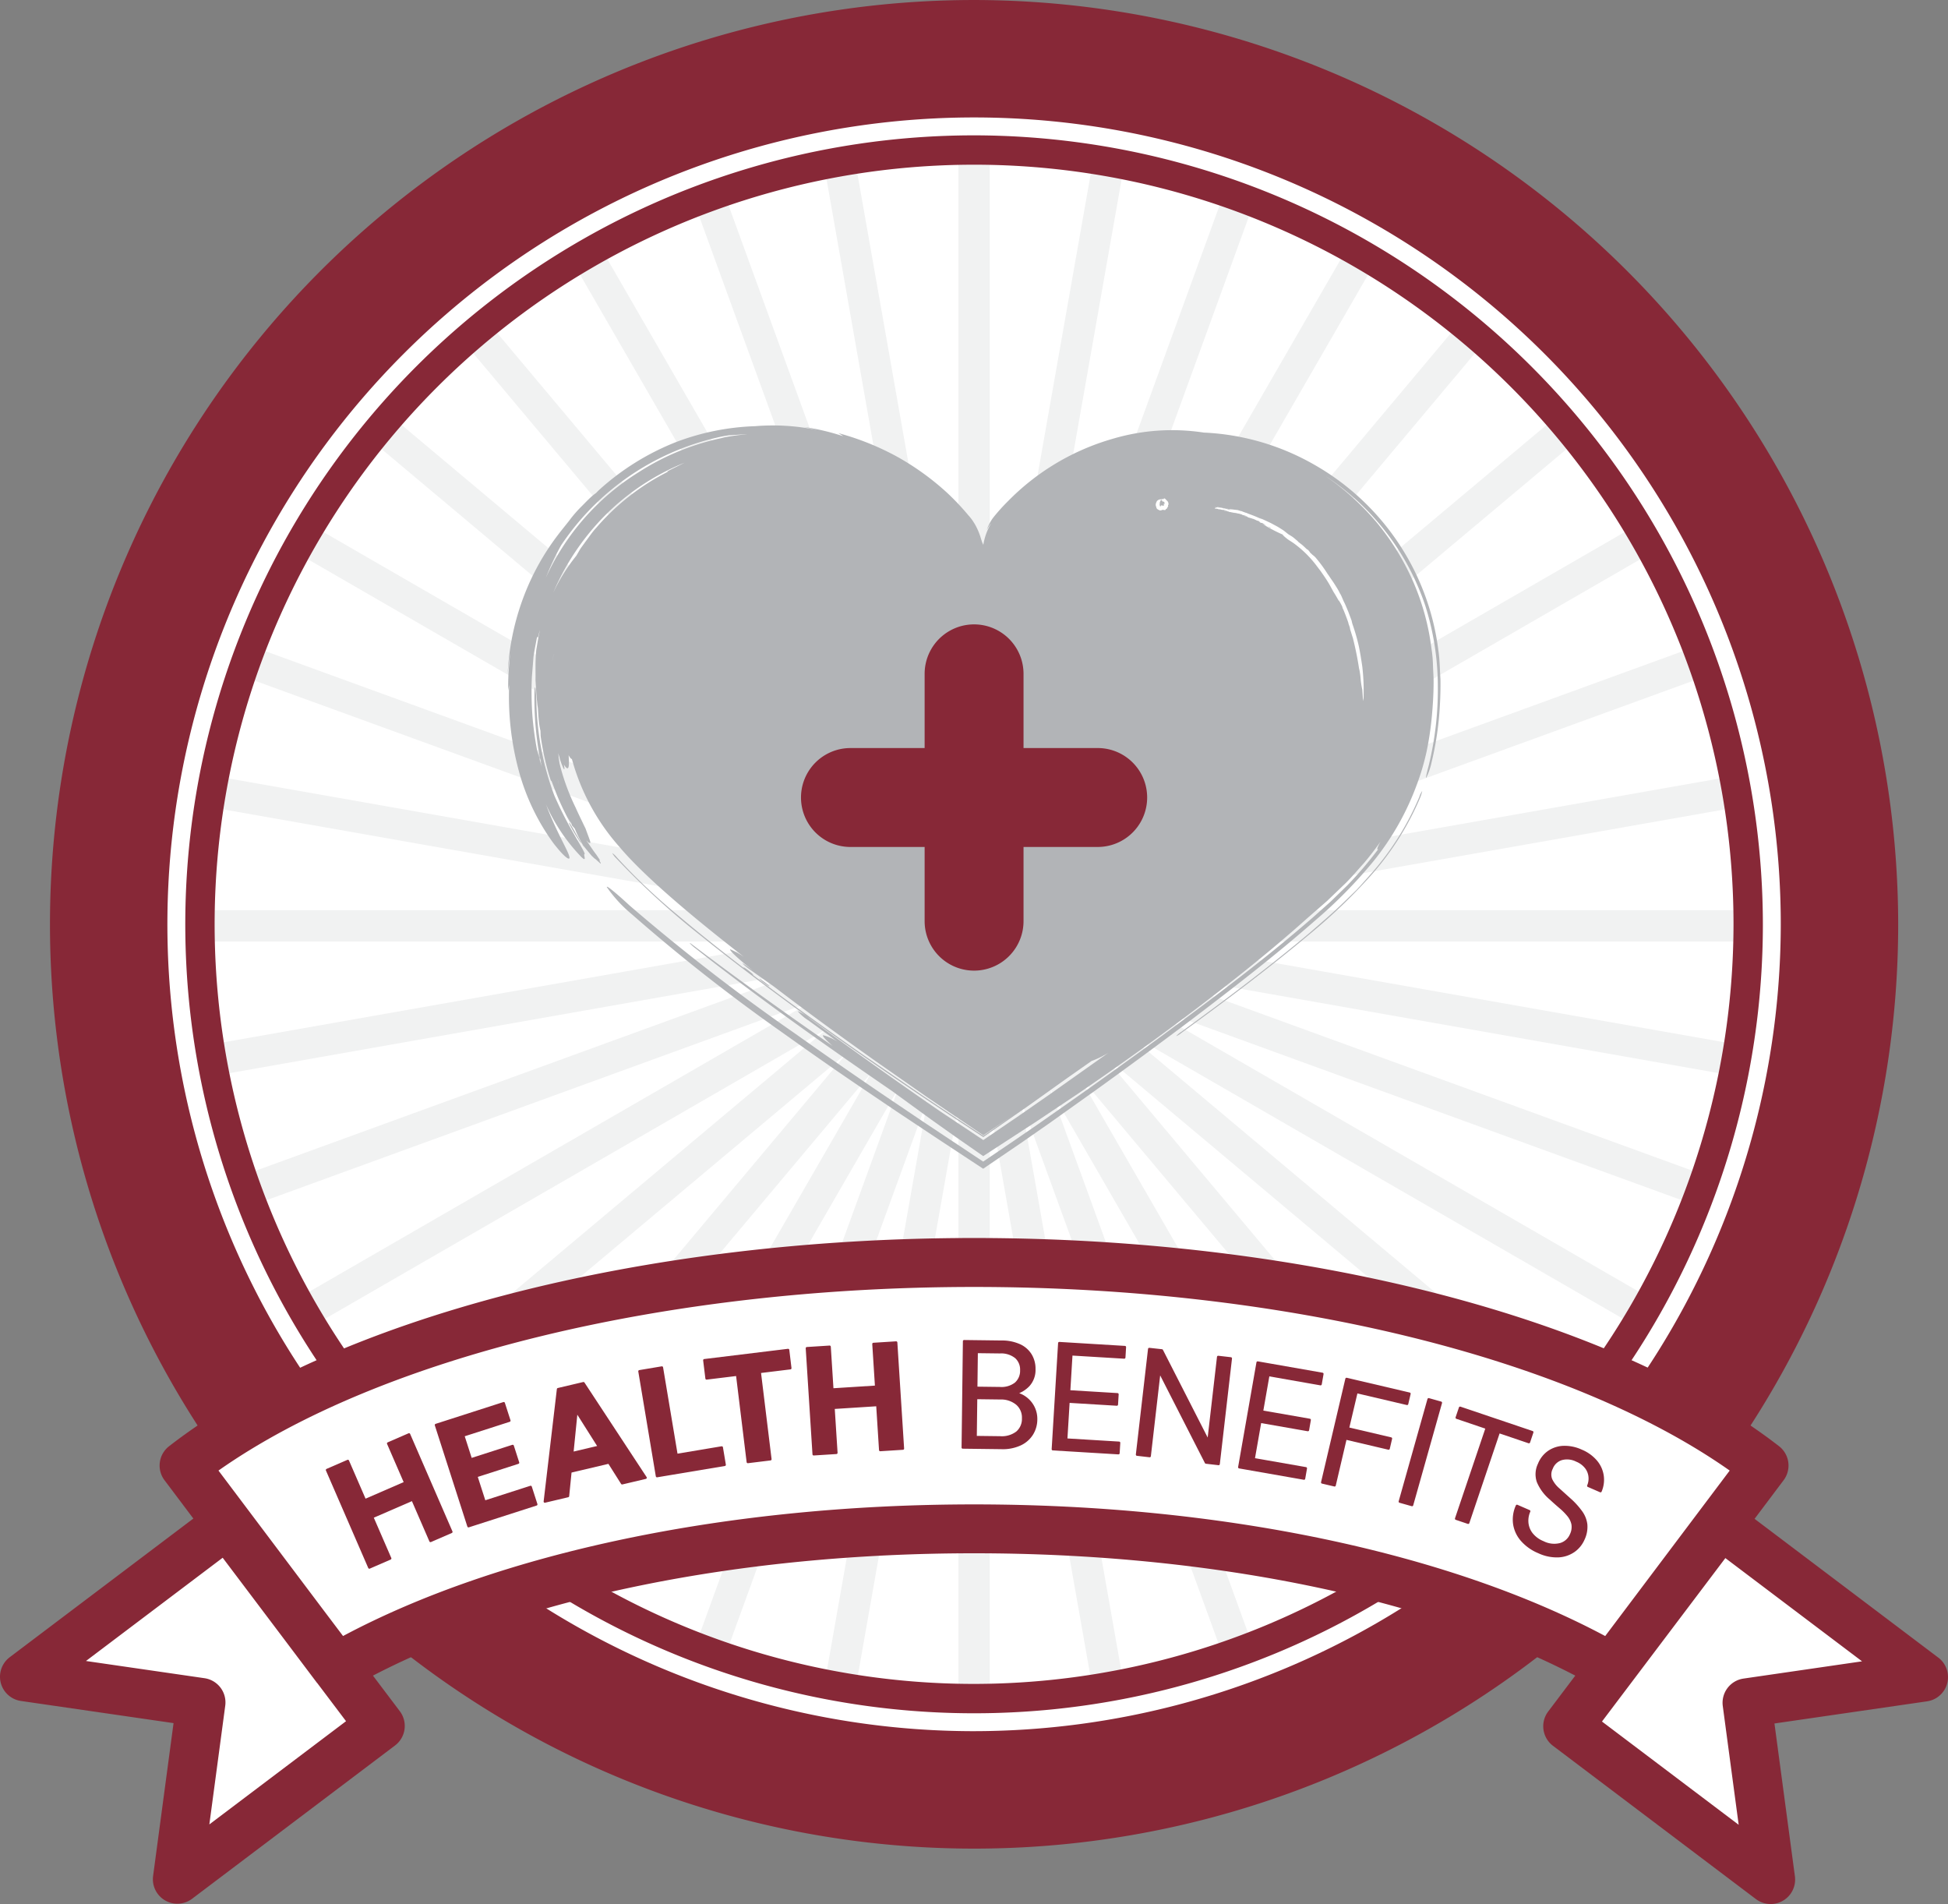 <svg id="health_benefits_icon" data-name="health benefits icon" xmlns="http://www.w3.org/2000/svg" xmlns:xlink="http://www.w3.org/1999/xlink" width="248.441" height="242.786" viewBox="0 0 248.441 242.786">
  <rect x="0" y="0" width="248.441" height="242.786" fill="#808080" stroke="none"/>
  <defs>
    <clipPath id="clip-path">
      <rect id="Rectangle_140" data-name="Rectangle 140" width="248.441" height="242.786" fill="none"/>
    </clipPath>
  </defs>
  <g id="Group_124" data-name="Group 124" clip-path="url(#clip-path)">
    <path id="Path_481" data-name="Path 481" d="M276.632,140.563a110.37,110.37,0,1,1-110.37-110.37,110.37,110.37,0,0,1,110.37,110.37" transform="translate(-42.032 -22.705)" fill="#fff"/>
    <line id="Line_118" data-name="Line 118" y2="98.4" transform="translate(124.23 19.657)" fill="none" stroke="#f1f2f2" stroke-miterlimit="10" stroke-width="4"/>
    <line id="Line_119" data-name="Line 119" x2="17.087" y2="96.905" transform="translate(107.144 21.152)" fill="none" stroke="#f1f2f2" stroke-miterlimit="10" stroke-width="4"/>
    <line id="Line_120" data-name="Line 120" x2="33.655" y2="92.465" transform="translate(90.576 25.591)" fill="none" stroke="#f1f2f2" stroke-miterlimit="10" stroke-width="4"/>
    <line id="Line_121" data-name="Line 121" x2="49.2" y2="85.217" transform="translate(75.031 32.84)" fill="none" stroke="#f1f2f2" stroke-miterlimit="10" stroke-width="4"/>
    <line id="Line_122" data-name="Line 122" x2="63.25" y2="75.379" transform="translate(60.98 42.678)" fill="none" stroke="#f1f2f2" stroke-miterlimit="10" stroke-width="4"/>
    <line id="Line_123" data-name="Line 123" x2="75.379" y2="63.25" transform="translate(48.852 54.807)" fill="none" stroke="#f1f2f2" stroke-miterlimit="10" stroke-width="4"/>
    <line id="Line_124" data-name="Line 124" x2="85.217" y2="49.2" transform="translate(39.014 68.857)" fill="none" stroke="#f1f2f2" stroke-miterlimit="10" stroke-width="4"/>
    <line id="Line_125" data-name="Line 125" x2="92.465" y2="33.655" transform="translate(31.765 84.402)" fill="none" stroke="#f1f2f2" stroke-miterlimit="10" stroke-width="4"/>
    <line id="Line_126" data-name="Line 126" x2="96.905" y2="17.087" transform="translate(27.326 100.97)" fill="none" stroke="#f1f2f2" stroke-miterlimit="10" stroke-width="4"/>
    <line id="Line_127" data-name="Line 127" x2="98.4" transform="translate(25.831 118.057)" fill="none" stroke="#f1f2f2" stroke-miterlimit="10" stroke-width="4"/>
    <line id="Line_128" data-name="Line 128" y1="17.087" x2="96.905" transform="translate(27.326 118.057)" fill="none" stroke="#f1f2f2" stroke-miterlimit="10" stroke-width="4"/>
    <line id="Line_129" data-name="Line 129" y1="33.655" x2="92.465" transform="translate(31.765 118.057)" fill="none" stroke="#f1f2f2" stroke-miterlimit="10" stroke-width="4"/>
    <line id="Line_130" data-name="Line 130" y1="49.2" x2="85.217" transform="translate(39.014 118.057)" fill="none" stroke="#f1f2f2" stroke-miterlimit="10" stroke-width="4"/>
    <line id="Line_131" data-name="Line 131" y1="63.25" x2="75.379" transform="translate(48.852 118.057)" fill="none" stroke="#f1f2f2" stroke-miterlimit="10" stroke-width="4"/>
    <line id="Line_132" data-name="Line 132" y1="75.379" x2="63.25" transform="translate(60.98 118.057)" fill="none" stroke="#f1f2f2" stroke-miterlimit="10" stroke-width="4"/>
    <line id="Line_133" data-name="Line 133" y1="85.217" x2="49.2" transform="translate(75.031 118.057)" fill="none" stroke="#f1f2f2" stroke-miterlimit="10" stroke-width="4"/>
    <line id="Line_134" data-name="Line 134" y1="92.465" x2="33.655" transform="translate(90.576 118.057)" fill="none" stroke="#f1f2f2" stroke-miterlimit="10" stroke-width="4"/>
    <line id="Line_135" data-name="Line 135" y1="96.905" x2="17.087" transform="translate(107.144 118.057)" fill="none" stroke="#f1f2f2" stroke-miterlimit="10" stroke-width="4"/>
    <line id="Line_136" data-name="Line 136" y1="98.4" transform="translate(124.23 118.057)" fill="none" stroke="#f1f2f2" stroke-miterlimit="10" stroke-width="4"/>
    <line id="Line_137" data-name="Line 137" x1="17.087" y1="96.905" transform="translate(124.23 118.057)" fill="none" stroke="#f1f2f2" stroke-miterlimit="10" stroke-width="4"/>
    <line id="Line_138" data-name="Line 138" x1="33.655" y1="92.465" transform="translate(124.23 118.057)" fill="none" stroke="#f1f2f2" stroke-miterlimit="10" stroke-width="4"/>
    <line id="Line_139" data-name="Line 139" x1="49.2" y1="85.217" transform="translate(124.23 118.057)" fill="none" stroke="#f1f2f2" stroke-miterlimit="10" stroke-width="4"/>
    <line id="Line_140" data-name="Line 140" x1="63.25" y1="75.379" transform="translate(124.23 118.057)" fill="none" stroke="#f1f2f2" stroke-miterlimit="10" stroke-width="4"/>
    <line id="Line_141" data-name="Line 141" x1="75.379" y1="63.25" transform="translate(124.23 118.057)" fill="none" stroke="#f1f2f2" stroke-miterlimit="10" stroke-width="4"/>
    <line id="Line_142" data-name="Line 142" x1="85.217" y1="49.2" transform="translate(124.23 118.057)" fill="none" stroke="#f1f2f2" stroke-miterlimit="10" stroke-width="4"/>
    <line id="Line_143" data-name="Line 143" x1="92.465" y1="33.655" transform="translate(124.23 118.057)" fill="none" stroke="#f1f2f2" stroke-miterlimit="10" stroke-width="4"/>
    <line id="Line_144" data-name="Line 144" x1="96.905" y1="17.087" transform="translate(124.231 118.057)" fill="none" stroke="#f1f2f2" stroke-miterlimit="10" stroke-width="4"/>
    <line id="Line_145" data-name="Line 145" x1="98.4" transform="translate(124.231 118.057)" fill="none" stroke="#f1f2f2" stroke-miterlimit="10" stroke-width="4"/>
    <line id="Line_146" data-name="Line 146" x1="96.905" y2="17.087" transform="translate(124.231 100.97)" fill="none" stroke="#f1f2f2" stroke-miterlimit="10" stroke-width="4"/>
    <line id="Line_147" data-name="Line 147" x1="92.465" y2="33.655" transform="translate(124.23 84.402)" fill="none" stroke="#f1f2f2" stroke-miterlimit="10" stroke-width="4"/>
    <line id="Line_148" data-name="Line 148" x1="85.217" y2="49.2" transform="translate(124.23 68.857)" fill="none" stroke="#f1f2f2" stroke-miterlimit="10" stroke-width="4"/>
    <line id="Line_149" data-name="Line 149" x1="75.379" y2="63.25" transform="translate(124.23 54.807)" fill="none" stroke="#f1f2f2" stroke-miterlimit="10" stroke-width="4"/>
    <line id="Line_150" data-name="Line 150" x1="63.25" y2="75.379" transform="translate(124.23 42.678)" fill="none" stroke="#f1f2f2" stroke-miterlimit="10" stroke-width="4"/>
    <line id="Line_151" data-name="Line 151" x1="49.2" y2="85.217" transform="translate(124.23 32.84)" fill="none" stroke="#f1f2f2" stroke-miterlimit="10" stroke-width="4"/>
    <line id="Line_152" data-name="Line 152" x1="33.655" y2="92.465" transform="translate(124.23 25.591)" fill="none" stroke="#f1f2f2" stroke-miterlimit="10" stroke-width="4"/>
    <line id="Line_153" data-name="Line 153" x1="17.087" y2="96.905" transform="translate(124.23 21.152)" fill="none" stroke="#f1f2f2" stroke-miterlimit="10" stroke-width="4"/>
    <path id="Path_482" data-name="Path 482" d="M276.945,387.247c-.078-.249-.16-.5-.227-.745.04.227.095.461.144.693.046.132.09.249.134.354-.02-.1-.033-.2-.052-.3" transform="translate(-208.095 -290.653)" fill="#b2b4b7"/>
    <path id="Path_483" data-name="Path 483" d="M292.514,423.027a17.832,17.832,0,0,0,1.372,2.33l.309.376-.786-1.345c-.524-.988-.856-1.459-.894-1.36" transform="translate(-219.973 -318.111)" fill="#b2b4b7"/>
    <path id="Path_484" data-name="Path 484" d="M299.29,433.976l.355.543-.216-.379-.08-.1-.059-.065" transform="translate(-225.069 -326.354)" fill="#b2b4b7"/>
    <path id="Path_485" data-name="Path 485" d="M635.9,407.429a35.747,35.747,0,0,1-6.109,9.753c-.636.709-1.27,1.44-1.915,2.124l-1.963,1.9c-1.311,1.257-2.647,2.368-3.975,3.54-5.353,4.494-10.844,8.605-16.389,12.637a3.2,3.2,0,0,0-.666.559,2.306,2.306,0,0,0,.65-.4c5.551-4.031,11.033-8.132,16.38-12.613a70.547,70.547,0,0,0,7.856-7.528,36.039,36.039,0,0,0,6.176-9.737,5.222,5.222,0,0,0,.324-.986,2.5,2.5,0,0,0-.37.751" transform="translate(-454.88 -305.823)" fill="#b2b4b7"/>
    <path id="Path_486" data-name="Path 486" d="M391.626,504.124c.275.172.287.136.034-.086a9.5,9.5,0,0,0-.9-.673c-.229-.147-.247-.106-.033.086a7.976,7.976,0,0,0,.894.672" transform="translate(-293.721 -378.469)" fill="#b2b4b7"/>
    <path id="Path_487" data-name="Path 487" d="M379.779,247.44A31.745,31.745,0,0,0,363.9,223.749a31.1,31.1,0,0,0-14.041-4.066,26.681,26.681,0,0,0-11.679.812,30.447,30.447,0,0,0-13.28,7.927,23.663,23.663,0,0,0-1.9,2.115,4.855,4.855,0,0,0-.309.464,6.428,6.428,0,0,0-.507,1.1,6.83,6.83,0,0,1,.561-.855,7.774,7.774,0,0,0-1,2.756l-.173-.39a2.57,2.57,0,0,0-.1-.311,8.539,8.539,0,0,0-.788-1.91l-.25-.4a5.873,5.873,0,0,0-.583-.745,31.813,31.813,0,0,0-2.719-2.881,33.741,33.741,0,0,0-6.5-4.673,34.315,34.315,0,0,0-7.384-2.942,7.149,7.149,0,0,1,.631.4,29.884,29.884,0,0,0-5.032-1.189l1.705.39-.125-.019a27.508,27.508,0,0,0-7.778-.465,31.225,31.225,0,0,0-10.05,2.011,32.143,32.143,0,0,0-9.869,6.133c-.13.118-.247.255-.376.376-.117.087-.226.166-.36.272-.422.343-.883.826-1.42,1.368a15.886,15.886,0,0,0-1.664,1.914c-.5.634-1.1,1.368-1.452,1.841a31.058,31.058,0,0,0-4.268,7.655,32.032,32.032,0,0,0-2.107,10.019c.083-.87.181-1.755.309-2.634l-.127,1.55a28.557,28.557,0,0,0-.111,3.205l.121-.736a36.343,36.343,0,0,0,1.266,11.117,28.157,28.157,0,0,0,4.363,9.064c1.514,1.961,2.245,2.364,2.028,1.675-.175-.714-1.317-2.551-2.62-5.716-.119-.284-.222-.573-.331-.86a22.89,22.89,0,0,0,4.52,6.7c.653.625.323-.114.344-.367.373.049-1.169-2.09-2.735-5.205-.405-.8-.764-1.579-1.08-2.3a35.962,35.962,0,0,1-2.275-11.631,19.539,19.539,0,0,0-.129-2.013c-.058-.327-.129-.012-.13.75a40.862,40.862,0,0,0,.691,8.063c.062.2.119.391.179.587-.041-.074-.084-.184-.127-.286.056.279.138.556.2.835-.075-.224-.154-.433-.226-.668-.038-.174-.071-.346-.108-.521-.094-.274-.19-.595-.286-.959a39.952,39.952,0,0,1-.577-4.281,41.422,41.422,0,0,1-.07-4.984q.1-1.276.2-2.535c.114-.832.288-1.649.436-2.456.051-.261.09.2.2-.276a6.858,6.858,0,0,1,.2-.733c-.2.789-.316,1.643-.478,2.556-.161,1.736-.066,2.939-.1,3.809.051.834.083,1.361.109,1.793v.015l.026.259c.039.4.072.747.121,1.251l.009,0,.043.318c.036.5.053.991.113,1.493a8.886,8.886,0,0,0,.215,1.374c.007.207.014.423.023.681.21,1.429.361,2.144.527,2.864a29.252,29.252,0,0,0,.8,2.892s.024-.015.029-.12c.038.113.388,1.055.833,2.146a37.262,37.262,0,0,0,1.748,3.562l-.076-.154c-.07-.133-.2-.4-.407-.9.069.15.192.41.425.886l-.052-.33.164.541.352.389a15.835,15.835,0,0,0,1.065,2.143c.12.141.384.5,1.1,1.339l.386.366c.044,0,.045,0,.741.63,0,0,.045-.011.019-.111-.153-.246-.152-.246-.112-.375l-.442-.657c-.27-.353-.342-.448-1.27-1.819.1.108.2.2.286.287.38.125.313.141-.4-1.822,0,0-.131-.251-.349-.715s-.55-1.122-.919-1.953a28.558,28.558,0,0,1-1.656-4.211s-.154-.5-.378-1.382c-.115-.669-.107-.823-.162-1.321v-.011a12.465,12.465,0,0,0,.358,1.226c.371,1.018.526,1.119.351.235.653,1.037.707.262.606-1.2.169.334.316.491.416.49a27.931,27.931,0,0,0,6.07,11.212c3.187,3.793,9.56,9.15,16.586,14.571a9.616,9.616,0,0,0-2.464-1.518c-.151.13,1.15,1.337,2.962,2.744l-.9-.652c-.3-.222-.537-.356-.474-.27a6.161,6.161,0,0,0,.756.641l3.247,2.3c4.271,3.264,8.618,6.426,13.005,9.534l6.611,4.62,7.073,4.8,3.728-2.506-3.728,2.571-4.071-2.676-3.7-2.474-7.308-5c-4.858-3.383-9.69-6.857-14.452-10.469.227.146.276.133.029-.089a9.449,9.449,0,0,0-.891-.683c-.267-.172-.249-.107-.034.086l.022.019q-4.274-3.247-8.414-6.724a77.783,77.783,0,0,1-7.926-7.5,2.4,2.4,0,0,0-.587-.543,3.032,3.032,0,0,0,.551.7,99.409,99.409,0,0,0,10.935,9.979c3.807,3.06,7.688,5.99,11.593,8.857q5.874,4.276,11.818,8.358c4.009,2.755,7.728,5.247,12.434,8.32l5.645-3.914,5.069-3.617,3.095-2.171h0a11.628,11.628,0,0,0,2.15-1.05l-7.614,5.393-3.839,2.668-4.509,3.07-5.508-3.667q-8.391-5.781-16.621-11.82a5.841,5.841,0,0,0-1.557-.964,5.774,5.774,0,0,0,1.377,1.191l4.045,2.954a6.068,6.068,0,0,0-2.155-1.061c-.165.069.314.586,1.194,1.354-6.064-4.2-12.022-8.444-17.748-12.8-.334-.261-.528-.38-.434-.257a4.938,4.938,0,0,0,.754.663c8.211,6.475,16.582,12.369,25.048,18.177l4.955,3.612,3.051,2.166,3.592,2.5,6.79-4.415,5.287-3.536c5.275-3.595,10.305-7.209,15.171-10.9s9.573-7.442,14.111-11.508l2.486-2.168L368,277.09c.8-.8,1.55-1.7,2.32-2.547.723-.864,1.416-1.751,2.087-2.707-.318.57-.475.936-.4.992.019.014.066-.012.116-.042a47.692,47.692,0,0,1-3.943,4.621l-2.136,2.079-2.195,1.958c-6.56,5.713-13.3,10.7-20,15.649-3.361,2.445-6.71,4.866-10.073,7.233l-5.042,3.536-3.214,2.208-3.794,2.569-7.494-4.979-5.5-3.712c-3.653-2.488-7.285-5-10.886-7.559a255.856,255.856,0,0,1-21.215-16.406c-1.672-1.545-2.98-2.632-2.9-2.338a17.338,17.338,0,0,0,3.205,3.475,227.247,227.247,0,0,0,19.03,14.959c3.21,2.294,6.441,4.56,9.74,6.8l4.991,3.376,5.374,3.571,5.656,3.725,4.971-3.386,3.522-2.454,5.944-4.235c3.941-2.839,7.88-5.73,12.015-8.847,5.523-4.2,10.822-8.28,15.933-12.771a59.547,59.547,0,0,0,7.4-7.529A34.313,34.313,0,0,0,377,264.659a30.289,30.289,0,0,0,1.275-4.293,39.23,39.23,0,0,0,.667-4.436c.135-1.438.223-2.87.229-4.278.012-.707-.05-1.476-.076-2.21a15.855,15.855,0,0,0-.195-2.218,30.764,30.764,0,0,0-2.34-8.547,32.033,32.033,0,0,0-4.627-7.512,32.981,32.981,0,0,0-6.518-5.918A31.9,31.9,0,0,1,378.093,241.7a34.15,34.15,0,0,1,1.621,10.358,40.9,40.9,0,0,1-1.172,10.108c-.255.966-.4,1.616-.306,1.537a8.624,8.624,0,0,0,.678-1.976,40.063,40.063,0,0,0,1.051-7.1c.07-1.18.1-2.324.081-3.5-.085-1.229-.08-2.466-.267-3.686m-113.837-9.218a33.727,33.727,0,0,1,1.957-4.165,32.749,32.749,0,0,1,19.793-13.713,15.286,15.286,0,0,1,1.6-.309l2.348-.157-.331.045a29.641,29.641,0,0,0-3.059.453l.566-.085a31.624,31.624,0,0,0-11.012,4.437,30.9,30.9,0,0,0-11.865,13.494m1.058,9.71a6.468,6.468,0,0,0-.251,1,5.638,5.638,0,0,1,.253-1.015l0,.012m.622,16.616c-.067-.24-.108-.429-.174-.738l.174.738m-.693-24.538a31.533,31.533,0,0,1,6.415-9.6,30.421,30.421,0,0,1,10.3-6.882l-1.3.644c-.42.215-1.256.608-.762.475a29.631,29.631,0,0,0-9.208,7.187c-.51.546-.915,1.174-1.36,1.755l-.639.882-.541.924a23.075,23.075,0,0,0-2.9,4.619" transform="translate(-196.336 -164.526)" fill="#b2b4b7"/>
    <path id="Path_488" data-name="Path 488" d="M452.811,340.84H442.35V330.378a5.306,5.306,0,1,0-10.613,0V340.84H421.276a5.306,5.306,0,0,0,0,10.613h10.461v10.461a5.306,5.306,0,1,0,10.613,0V351.452h10.461a5.306,5.306,0,0,0,0-10.613" transform="translate(-312.813 -244.457)" fill="#872837"/>
    <path id="Path_489" data-name="Path 489" d="M452.811,340.84H442.35V330.378a5.306,5.306,0,1,0-10.613,0V340.84H421.276a5.306,5.306,0,0,0,0,10.613h10.461v10.461a5.306,5.306,0,1,0,10.613,0V351.452h10.461a5.306,5.306,0,0,0,0-10.613Z" transform="translate(-312.813 -244.457)" fill="none" stroke="#872837" stroke-miterlimit="10" stroke-width="2"/>
    <path id="Path_490" data-name="Path 490" d="M143.555,0A117.857,117.857,0,1,0,261.412,117.857,117.991,117.991,0,0,0,143.555,0m0,220.739A102.882,102.882,0,1,1,246.437,117.857,103,103,0,0,1,143.555,220.738" transform="translate(-19.324 0.001)" fill="#872837"/>
    <path id="Path_491" data-name="Path 491" d="M195.888,69.59a100.6,100.6,0,1,0,100.6,100.6,100.714,100.714,0,0,0-100.6-100.6m0,197.455a96.856,96.856,0,1,1,96.855-96.855,96.966,96.966,0,0,1-96.855,96.855" transform="translate(-71.657 -52.332)" fill="#872837"/>
    <path id="Path_492" data-name="Path 492" d="M631.878,263.349l.121.068c-.392-.221-.823-.416-1.238-.629a20.194,20.194,0,0,0,2.647,1.4c.006.068.206.251.406.414a5.025,5.025,0,0,0,.414.311q.26.161.521.336l-.357-.239.357.239a13.727,13.727,0,0,1,3.017,2.964l.507.669c.19.28.414.591.624.913s.414.647.576.948.311.558.406.746l.161.33-.172-.371c.259.444.513.839.713,1.246a1.887,1.887,0,0,0-.074-.279l.089.214a6.951,6.951,0,0,1,.438.82c-.04-.036.025.132.083.28l-.01-.064c.232.558.485,1.213.658,1.725a.777.777,0,0,1,.035.163l.176.488c-.038-.03.1.418.012.187.139.363.225.748.357,1.1a40.392,40.392,0,0,1,.814,4.022l.007-.035a11,11,0,0,1,.2,1.477,10.626,10.626,0,0,0,.191,1.172l.082,1.151c.031-.123.044.462.066.228.039-.316,0-.333.032-.6l-.01.008a26.5,26.5,0,0,0-.174-3.777c-.127-.84-.266-1.752-.452-2.617a24.36,24.36,0,0,0-.774-2.687,3.332,3.332,0,0,1-.123-.487c-.125-.354-.281-.752-.432-1.164-.174-.4-.335-.825-.525-1.2l.017.038c-.2-.4-.3-.73-.515-1.114-.007.006-.039-.054-.058-.081a2.928,2.928,0,0,0-.2-.392c-.119-.219-.3-.491-.474-.77s-.37-.546-.513-.761-.25-.367-.27-.4l-.086-.112a18.036,18.036,0,0,0-1.593-2.164c-.125-.121-.28-.243-.4-.335-.085-.114-.129-.109-.243-.235-.235-.375-.459-.51-.313-.34-.27-.232-.515-.492-.76-.69l-.348-.268a.676.676,0,0,1-.181-.186c-.256-.194-.172-.146-.433-.359a2.665,2.665,0,0,0-.376-.272c-.179-.115-.369-.217-.4-.249l.048.027c-.319-.221-.5-.423-.825-.617-.225-.139-.45-.292-.69-.42l-.722-.388c-.493-.232-.973-.467-1.43-.647-.021.025.2.075.2.117-.267-.109-.529-.237-.8-.346s-.543-.212-.818-.311c-.1-.043-.217-.09-.26-.114a2.041,2.041,0,0,0-.24-.059l-.01-.032c-.2-.034-.273-.111-.457-.153a.488.488,0,0,1-.144-.027c0-.029-.2-.045-.185-.069l0,0a1.057,1.057,0,0,1-.115-.031c-.078,0-.793-.1-.873-.091l-.034-.011c-.106-.018-.155-.005-.094.011l-.13-.025h.015l-.129-.025c-.023-.007-.048-.025-.009-.031a1.162,1.162,0,0,1-.23-.031c.2.055.448.127.654.2-.089-.006-.243-.05-.339-.064-.109-.04-.338-.1-.517-.145a.43.43,0,0,1-.161-.006c-.041-.029-.1-.013-.176-.039a1.441,1.441,0,0,1,.26.031c-.01-.031-.211-.047-.279-.065-.034,0-.2-.027-.311-.034.05-.019-.084-.028-.146-.05s-.119-.008-.091,0c-.026.025.284.055.18.07a1.2,1.2,0,0,0-.242-.04c0,.015.05.018,0,.026a1.276,1.276,0,0,1-.222-.03.411.411,0,0,1,.075.009c-.11-.016.608-.02.464-.03.035.018-.637.007-.564.018s-.051.021.018.036l.079-.008c.094.018.13.05.095.056-.158-.023.463-.044.326-.047l.054.014a.956.956,0,0,1-.271-.033c0,.015-.08.01-.145.007l-.023-.006c-.067,0-.16-.017-.119.009.388.049-.271.119.1.178-.153-.054.057-.027.222-.009a.651.651,0,0,0,.2.064c.1.011.062,0,.083-.01.056.015.163.035.147.051.083-.01.125.03.222.036s0-.01.057-.012l.4.082c.036.023.148.074.058.083-.189-.038.08-.028-.119-.059.079.053-.177-.022-.217,0a1.289,1.289,0,0,0,.295.067l-.021-.009a2.014,2.014,0,0,1,.382.077c-.026.009.016.027-.054.017l.129.026c.017,0,.035,0,0-.012a.535.535,0,0,1,.168.034c.011.013.693.1.671.1a1.083,1.083,0,0,0,.2.054.926.926,0,0,0-.133-.029l-.294-.052c-.209-.036-.4-.068-.342-.056.073.036,1.062.172,1.11.225.068.019.15.039.138.021.112.04-.041.016.036.053,0,0,0-.009.021,0l.073.04c.183.031.434.132.627.161a1.442,1.442,0,0,1-.25-.016l-.019-.013c-.018,0-.118-.024-.119-.01a1.7,1.7,0,0,0,.33.089l.06.033s0,0,0-.006c.036.022.031.022.015.022h-.009c.056.064.444.127.639.217.062.015.008,0,.085.014.2.084.336.159.545.253.074.011.082.006.007-.044l.158.071c-.163-.015.281.164.1.142a1.026,1.026,0,0,0,.229.1c.014-.007.036-.021.146.031l.233.138c.023.028-.026.012-.026.026.2.073.156.111.34.194a1.961,1.961,0,0,0,.36.14c.151.082.141.1.116.112" transform="translate(-469.817 -196.026)" fill="#fff"/>
    <path id="Path_493" data-name="Path 493" d="M595.44,256.936l0,0a.137.137,0,0,1,0-.048c-.064.092-.157.049.045.131a.6.6,0,0,0-.115.028c-.022.007-.028,0-.015.007a.138.138,0,0,1,.045.021.113.113,0,0,0-.023-.014.113.113,0,0,1,.023.014c.036.027.031.059.011.069s-.042,0-.087-.009a.833.833,0,0,1-.271-.046v-.01a.1.1,0,0,0,0,.019.111.111,0,0,1-.036.069.211.211,0,0,0-.011.051l0-.012c-.024.04-.044.03-.063.041.016-.019.011-.026.009-.033l-.008.014c-.014-.022-.048-.033-.055-.058,0,0,.005-.01.012-.014l-.023-.014c.03-.009.023-.025.044-.022-.039,0-.018-.024-.055-.038a1.359,1.359,0,0,1,.025-.283l-.011,0c.005-.039-.011-.111.042-.126,0-.056.044-.1.04-.166.049-.025.064-.064.125-.085-.016-.031.057-.041.029-.064-.048-.041-.049-.006-.094-.034l0,.01a.614.614,0,0,0-.51.239,1.586,1.586,0,0,0-.135.341.659.659,0,0,0,.074.42c.018.024,0,.054,0,.085a.554.554,0,0,0,.29.254l-.005,0c.063.024.1.068.174.075,0-.009.012-.007.018-.011s.028.013.068.01a.47.47,0,0,0,.111-.029c.075-.025.138-.059.148-.047l.015-.006c.1.008.224.069.345.009a.3.3,0,0,0,.042-.088c.028,0,.012-.027.035-.036.1.028.113-.029.065-.027a1.269,1.269,0,0,0,.094-.118.482.482,0,0,0,.013-.065c0-.019.016-.023.038-.023.006-.049.021-.027.042-.074.036-.007-.023-.135-.016-.142l0,.008c.009-.054.066-.074.067-.124a.551.551,0,0,0-.028-.239.774.774,0,0,0-.122-.22c-.025.019.028.022,0,.049a.623.623,0,0,0-.182-.212.2.2,0,0,1-.028-.051c-.025-.024-.023.006-.042-.006l.008-.027c-.039.01-.037-.047-.07-.045,0,.01-.014.009-.023.006.007-.029-.029-.005-.021-.031v0c-.005,0-.01,0-.016-.007a.8.8,0,0,0-.128.082l0-.005c-.013,0-.021.02-.014.026l-.015,0,0,0-.015,0a.036.036,0,0,1,0-.029c-.01.009-.02.014-.028.008a.389.389,0,0,1,.068.082c-.011.008-.027-.01-.038-.007a.189.189,0,0,0-.055-.055s-.01.034-.019.019-.011,0-.019-.017c.01-.012.019-.006.029,0,0-.027-.023-.02-.03-.028,0,.008-.022,0-.034.006.006-.026-.009-.017-.016-.031s-.013.007-.01.016c0,.028.031.018.02.047,0-.014-.018-.009-.027-.008s.005.012,0,.026c-.009,0-.019.015-.024,0s.005,0,.008,0c-.013,0,.067-.1.052-.09,0,.014-.071.089-.062.09s0,.028,0,.033l.008-.018c.01.006.014.033.01.043s.05-.1.035-.088l.006.007c-.007.01-.024.018-.03,0a.029.029,0,0,1-.016.026l0,0c-.007.007-.017,0-.012.024.04,0-.026.153.011.163-.015-.034.005-.034.022-.038a.062.062,0,0,0,.02.037c.01,0,.006-.012.009-.02.005.008.016.014.014.032.009-.021.012.013.021.007s0-.009.006-.019a.217.217,0,0,1,.039.013.131.131,0,0,1,0,.071c-.018,0,.011-.041-.008-.037,0,.038-.018.009-.023.037a.019.019,0,0,0,.027.015l0-.005c.009,0,.028-.011.035.01s0,.023-.008.026l.011,0s0-.008,0-.012.012,0,.014.006.073-.048.07-.038.006.023.017.011-.09.03-.077.029c0,.014.109-.049.109-.021.006,0,.014,0,.017-.013.008.01-.011.025-.009.04,0,0,0-.007,0-.006v.019c.023-.016.032.019.06,0a.322.322,0,0,1-.043.042l0-.007s-.012,0-.018.018.01.012.025,0v.012l0,0a.025.025,0,0,1-.007.014l0,0c-.017.037.041-.008.041.019.007,0,0-.005.014-.008,0,.023,0,.041,0,.055a.064.064,0,0,0,.033-.03l0,.013c-.043.025-.023.044-.068.066-.007.009-.007.014,0,.013s.027-.017.031-.011a.132.132,0,0,1-.016.025c-.013.009-.02.01-.031.016.022,0-.027.022-.022.027s.01.009.036,0c0,.007-.019.012-.041.018" transform="translate(-446.972 -192.663)" fill="#fff"/>
    <path id="Path_494" data-name="Path 494" d="M289.731,683.583,276.774,700.8c-18.759-10.769-48.221-17.708-81.35-17.708s-62.591,6.939-81.35,17.709L94.67,675.02c19.945-15.465,57.594-25.892,100.753-25.892s80.808,10.427,100.753,25.893l-6.445,8.563" transform="translate(-71.193 -488.15)" fill="#fff"/>
    <path id="Path_495" data-name="Path 495" d="M57.963,809.138,32.078,828.686l3.018-22.55-22.515-3.268L38.466,783.32Z" transform="translate(-9.461 -589.064)" fill="#fff"/>
    <path id="Path_496" data-name="Path 496" d="M806.237,809.319l25.885,19.548-3.018-22.55,22.515-3.268L825.734,783.5Z" transform="translate(-606.298 -589.2)" fill="#fff"/>
    <path id="Path_497" data-name="Path 497" d="M175.959,738.661l2.176,5.011L173,745.9l-2.175-5.01-2.665,1.157,5.4,12.438,2.665-1.158-2.291-5.276,5.135-2.23,2.291,5.277,2.665-1.157-5.4-12.438Z" transform="translate(-126.457 -554.61)" fill="#872837"/>
    <path id="Path_498" data-name="Path 498" d="M175.959,738.661l2.176,5.011L173,745.9l-2.175-5.01-2.665,1.157,5.4,12.438,2.665-1.158-2.291-5.276,5.135-2.23,2.291,5.277,2.665-1.157-5.4-12.438Z" transform="translate(-126.457 -554.61)" fill="none" stroke="#882838" stroke-linecap="round" stroke-linejoin="round" stroke-width="0.3"/>
    <path id="Path_499" data-name="Path 499" d="M230.391,734.037l-1.05-3.264,5.329-1.714-.688-2.139-5.329,1.713-.978-3.043,5.883-1.891-.718-2.231-8.648,2.781,4.151,12.908,8.648-2.781-.718-2.231Z" transform="translate(-168.594 -542.551)" fill="#872837"/>
    <path id="Path_500" data-name="Path 500" d="M230.391,734.037l-1.05-3.264,5.329-1.714-.688-2.139-5.329,1.713-.978-3.043,5.883-1.891-.718-2.231-8.648,2.781,4.151,12.908,8.648-2.781-.718-2.231Z" transform="translate(-168.594 -542.551)" fill="none" stroke="#882838" stroke-linecap="round" stroke-linejoin="round" stroke-width="0.3"/>
    <path id="Path_501" data-name="Path 501" d="M281.869,711.941l-1.688,14.332,2.96-.7.312-3.12,4.911-1.16,1.676,2.65,3-.709-7.926-12.059Zm1.82,8.148.535-5.341,2.869,4.537Z" transform="translate(-210.699 -534.81)" fill="#872837"/>
    <path id="Path_502" data-name="Path 502" d="M281.869,711.941l-1.688,14.332,2.96-.7.312-3.12,4.911-1.16,1.676,2.65,3-.709-7.926-12.059Zm1.82,8.148.535-5.341,2.869,4.537Z" transform="translate(-210.699 -534.81)" fill="none" stroke="#882838" stroke-linecap="round" stroke-linejoin="round" stroke-width="0.3"/>
    <path id="Path_503" data-name="Path 503" d="M333.584,714.282l-1.866-11.158-2.866.48,2.236,13.373,8.636-1.443-.371-2.217Z" transform="translate(-247.3 -528.756)" fill="#872837"/>
    <path id="Path_504" data-name="Path 504" d="M333.584,714.282l-1.866-11.158-2.866.48,2.236,13.373,8.636-1.443-.371-2.217Z" transform="translate(-247.3 -528.756)" fill="none" stroke="#882838" stroke-linecap="round" stroke-linejoin="round" stroke-width="0.3"/>
    <path id="Path_505" data-name="Path 505" d="M372.9,694.112l-10.69,1.306.284,2.326,3.9-.476,1.361,11.132,2.884-.352-1.361-11.133,3.9-.477Z" transform="translate(-272.384 -521.979)" fill="#872837"/>
    <path id="Path_506" data-name="Path 506" d="M372.9,694.112l-10.69,1.306.284,2.326,3.9-.476,1.361,11.132,2.884-.352-1.361-11.133,3.9-.477Z" transform="translate(-272.384 -521.979)" fill="none" stroke="#882838" stroke-linecap="round" stroke-linejoin="round" stroke-width="0.3"/>
    <path id="Path_507" data-name="Path 507" d="M423.452,690.449l.348,5.452-5.587.355-.347-5.451-2.9.185.863,13.531,2.9-.184-.366-5.741,5.587-.357.366,5.741,2.9-.184-.862-13.532Z" transform="translate(-312.058 -519.085)" fill="#872837"/>
    <path id="Path_508" data-name="Path 508" d="M423.452,690.449l.348,5.452-5.587.355-.347-5.451-2.9.185.863,13.531,2.9-.184-.366-5.741,5.587-.357.366,5.741,2.9-.184-.862-13.532Z" transform="translate(-312.058 -519.085)" fill="none" stroke="#882838" stroke-linecap="round" stroke-linejoin="round" stroke-width="0.3"/>
    <path id="Path_509" data-name="Path 509" d="M503.176,696.862a3.2,3.2,0,0,0-1.367-.618,3.724,3.724,0,0,0,1.707-1.025,2.912,2.912,0,0,0,.733-2.063,3.371,3.371,0,0,0-.443-1.758,3.2,3.2,0,0,0-1.389-1.258,5.444,5.444,0,0,0-2.367-.485l-4.765-.06-.169,13.559,4.92.061a5.314,5.314,0,0,0,2.408-.464,3.507,3.507,0,0,0,1.508-1.317,3.569,3.569,0,0,0,.527-1.862,3.292,3.292,0,0,0-.339-1.536,3.33,3.33,0,0,0-.963-1.174m-6.281-5.89,2.963.036a3,3,0,0,1,2.055.646,2.11,2.11,0,0,1,.667,1.655,2.134,2.134,0,0,1-.718,1.685,2.938,2.938,0,0,1-2,.585l-3.021-.038Zm5.141,10.263a3.206,3.206,0,0,1-2.158.623l-3.118-.039.062-4.978,3.08.039a3.176,3.176,0,0,1,2.141.714,2.3,2.3,0,0,1,.771,1.84,2.258,2.258,0,0,1-.778,1.8" transform="translate(-372.332 -518.582)" fill="#872837"/>
    <path id="Path_510" data-name="Path 510" d="M503.176,696.862a3.2,3.2,0,0,0-1.367-.618,3.724,3.724,0,0,0,1.707-1.025,2.912,2.912,0,0,0,.733-2.063,3.371,3.371,0,0,0-.443-1.758,3.2,3.2,0,0,0-1.389-1.258,5.444,5.444,0,0,0-2.367-.485l-4.765-.06-.169,13.559,4.92.061a5.314,5.314,0,0,0,2.408-.464,3.507,3.507,0,0,0,1.508-1.317,3.569,3.569,0,0,0,.527-1.862,3.292,3.292,0,0,0-.339-1.536A3.33,3.33,0,0,0,503.176,696.862Zm-6.281-5.89,2.963.036a3,3,0,0,1,2.055.646,2.11,2.11,0,0,1,.667,1.655,2.134,2.134,0,0,1-.718,1.685,2.938,2.938,0,0,1-2,.585l-3.021-.038Zm5.141,10.263a3.206,3.206,0,0,1-2.158.623l-3.118-.039.062-4.978,3.08.039a3.176,3.176,0,0,1,2.141.714,2.3,2.3,0,0,1,.771,1.84A2.258,2.258,0,0,1,502.036,701.235Z" transform="translate(-372.332 -518.582)" fill="none" stroke="#882838" stroke-linecap="round" stroke-linejoin="round" stroke-width="0.3"/>
    <path id="Path_511" data-name="Path 511" d="M541.453,704.1l8.372.507.081-1.333-6.748-.409.293-4.833,6.168.373.079-1.314-6.168-.374.286-4.718,6.748.408.081-1.333-8.372-.508Z" transform="translate(-407.178 -519.31)" fill="#872837"/>
    <path id="Path_512" data-name="Path 512" d="M541.453,704.1l8.372.507.081-1.333-6.748-.409.293-4.833,6.168.373.079-1.314-6.168-.374.286-4.718,6.748.408.081-1.333-8.372-.508Z" transform="translate(-407.178 -519.31)" fill="none" stroke="#882838" stroke-linecap="round" stroke-linejoin="round" stroke-width="0.3"/>
    <path id="Path_513" data-name="Path 513" d="M593.85,705.4l-5.932-11.623L586.3,693.6l-1.554,13.47,1.617.187,1.245-10.8,5.933,11.623,1.616.187,1.554-13.47-1.616-.186Z" transform="translate(-439.735 -521.591)" fill="#872837"/>
    <path id="Path_514" data-name="Path 514" d="M593.85,705.4l-5.932-11.623L586.3,693.6l-1.554,13.47,1.617.187,1.245-10.8,5.933,11.623,1.616.187,1.554-13.47-1.616-.186Z" transform="translate(-439.735 -521.591)" fill="none" stroke="#882838" stroke-linecap="round" stroke-linejoin="round" stroke-width="0.3"/>
    <path id="Path_515" data-name="Path 515" d="M647.706,703.323l.23-1.316-8.262-1.448-2.34,13.356,8.261,1.448.231-1.317-6.659-1.166.836-4.77,6.087,1.066.227-1.3-6.087-1.066.816-4.655Z" transform="translate(-479.282 -526.827)" fill="#872837"/>
    <path id="Path_516" data-name="Path 516" d="M647.706,703.323l.23-1.316-8.262-1.448-2.34,13.356,8.261,1.448.231-1.317-6.659-1.166.836-4.77,6.087,1.066.227-1.3-6.087-1.066.816-4.655Z" transform="translate(-479.282 -526.827)" fill="none" stroke="#882838" stroke-linecap="round" stroke-linejoin="round" stroke-width="0.3"/>
    <path id="Path_517" data-name="Path 517" d="M684.366,710.659l6.45,1.514.305-1.3-8.034-1.884-3.1,13.2,1.584.372,1.4-5.979,5.488,1.288.3-1.283-5.488-1.287Z" transform="translate(-511.359 -533.165)" fill="#872837"/>
    <path id="Path_518" data-name="Path 518" d="M684.366,710.659l6.45,1.514.305-1.3-8.034-1.884-3.1,13.2,1.584.372,1.4-5.979,5.488,1.288.3-1.283-5.488-1.287Z" transform="translate(-511.359 -533.165)" fill="none" stroke="#882838" stroke-linecap="round" stroke-linejoin="round" stroke-width="0.3"/>
    <rect id="Rectangle_138" data-name="Rectangle 138" width="13.559" height="1.627" transform="translate(178.525 191.469) rotate(-74.267)" fill="#872837"/>
    <rect id="Rectangle_139" data-name="Rectangle 139" width="13.559" height="1.627" transform="translate(178.525 191.469) rotate(-74.267)" fill="none" stroke="#882838" stroke-linecap="round" stroke-linejoin="round" stroke-width="0.3"/>
    <path id="Path_519" data-name="Path 519" d="M758.565,726.934l-9.212-3.111-.428,1.266,3.835,1.3-3.911,11.58,1.542.52,3.911-11.58,3.836,1.3Z" transform="translate(-563.142 -544.322)" fill="#872837"/>
    <path id="Path_520" data-name="Path 520" d="M758.565,726.934l-9.212-3.111-.428,1.266,3.835,1.3-3.911,11.58,1.542.52,3.911-11.58,3.836,1.3Z" transform="translate(-563.142 -544.322)" fill="none" stroke="#882838" stroke-linecap="round" stroke-linejoin="round" stroke-width="0.3"/>
    <path id="Path_521" data-name="Path 521" d="M789.867,747.618a3.663,3.663,0,0,0-.835-1.819,4.943,4.943,0,0,0-1.876-1.344,5.062,5.062,0,0,0-2.277-.473A3.557,3.557,0,0,0,783,744.6a3.455,3.455,0,0,0-1.23,1.567,2.942,2.942,0,0,0-.146,2.228,5.7,5.7,0,0,0,1.595,2.162q.648.6,1.257,1.118a7.744,7.744,0,0,1,1.027,1.037,2.605,2.605,0,0,1,.541,1.112,2.222,2.222,0,0,1-.2,1.338,2.092,2.092,0,0,1-1.349,1.208,3.138,3.138,0,0,1-2.217-.245,3.525,3.525,0,0,1-1.449-1.064,2.7,2.7,0,0,1-.561-1.405,2.98,2.98,0,0,1,.245-1.488l-1.563-.68a4.171,4.171,0,0,0-.346,2.3,4.047,4.047,0,0,0,.961,2.066,5.828,5.828,0,0,0,2.164,1.533,5.384,5.384,0,0,0,2.552.518,3.744,3.744,0,0,0,1.955-.681,3.571,3.571,0,0,0,1.192-1.478,3.649,3.649,0,0,0,.35-1.9,3.436,3.436,0,0,0-.631-1.584,9.9,9.9,0,0,0-1.275-1.442q-.911-.819-1.608-1.449a3.733,3.733,0,0,1-.965-1.254,1.745,1.745,0,0,1,.08-1.422,1.967,1.967,0,0,1,1.29-1.193,2.688,2.688,0,0,1,1.885.207,2.882,2.882,0,0,1,1.22.912,2.267,2.267,0,0,1,.449,1.177,2.375,2.375,0,0,1-.178,1.137l1.563.68a3.7,3.7,0,0,0,.266-2" transform="translate(-585.483 -559.477)" fill="#872837"/>
    <path id="Path_522" data-name="Path 522" d="M789.867,747.618a3.663,3.663,0,0,0-.835-1.819,4.943,4.943,0,0,0-1.876-1.344,5.062,5.062,0,0,0-2.277-.473A3.557,3.557,0,0,0,783,744.6a3.455,3.455,0,0,0-1.23,1.567,2.942,2.942,0,0,0-.146,2.228,5.7,5.7,0,0,0,1.595,2.162q.648.6,1.257,1.118a7.744,7.744,0,0,1,1.027,1.037,2.605,2.605,0,0,1,.541,1.112,2.222,2.222,0,0,1-.2,1.338,2.092,2.092,0,0,1-1.349,1.208,3.138,3.138,0,0,1-2.217-.245,3.525,3.525,0,0,1-1.449-1.064,2.7,2.7,0,0,1-.561-1.405,2.98,2.98,0,0,1,.245-1.488l-1.563-.68a4.171,4.171,0,0,0-.346,2.3,4.047,4.047,0,0,0,.961,2.066,5.828,5.828,0,0,0,2.164,1.533,5.384,5.384,0,0,0,2.552.518,3.744,3.744,0,0,0,1.955-.681,3.571,3.571,0,0,0,1.192-1.478,3.649,3.649,0,0,0,.35-1.9,3.436,3.436,0,0,0-.631-1.584,9.9,9.9,0,0,0-1.275-1.442q-.911-.819-1.608-1.449a3.733,3.733,0,0,1-.965-1.254,1.745,1.745,0,0,1,.08-1.422,1.967,1.967,0,0,1,1.29-1.193,2.688,2.688,0,0,1,1.885.207,2.882,2.882,0,0,1,1.22.912,2.267,2.267,0,0,1,.449,1.177,2.375,2.375,0,0,1-.178,1.137l1.563.68A3.7,3.7,0,0,0,789.867,747.618Z" transform="translate(-585.483 -559.477)" fill="none" stroke="#882838" stroke-linecap="round" stroke-linejoin="round" stroke-width="0.3"/>
    <path id="Path_523" data-name="Path 523" d="M247.2,690.048l-23.428-17.693,3.7-4.92a3.119,3.119,0,0,0-.58-4.342c-21.119-16.375-60.457-26.547-102.665-26.547S42.685,646.72,21.565,663.095a3.119,3.119,0,0,0-.58,4.342l3.674,4.882L1.24,690a3.12,3.12,0,0,0,1.432,5.578l19.462,2.825L19.525,717.9a3.12,3.12,0,0,0,4.972,2.9l25.885-19.547a3.12,3.12,0,0,0,.609-4.37l-3.425-4.536c19.108-9.937,46.766-15.6,76.665-15.6s57.566,5.664,76.674,15.6l-3.455,4.576a3.12,3.12,0,0,0,.61,4.37l25.885,19.548a3.12,3.12,0,0,0,4.972-2.9l-2.609-19.492,19.462-2.825a3.12,3.12,0,0,0,1.432-5.577M26.7,711.318l2.027-15.143a3.12,3.12,0,0,0-2.643-3.5l-15.12-2.194L28.4,677.316,36.235,687.7l4.169,5.537c.021.028.047.048.069.075l3.659,4.845Zm17.048-24.025-2.443-3.235L27.863,666.2c20.615-14.5,57.1-23.412,96.368-23.412S199.983,651.7,220.6,666.2l-15.878,21.1c-20.029-10.69-49.148-16.786-80.488-16.786s-60.454,6.1-80.483,16.783m178.609,5.426a3.12,3.12,0,0,0-2.643,3.5l2.027,15.143L204.31,698.2l15.736-20.84,17.432,13.164Z" transform="translate(0 -478.69)" fill="#872837"/>
  </g>
</svg>
